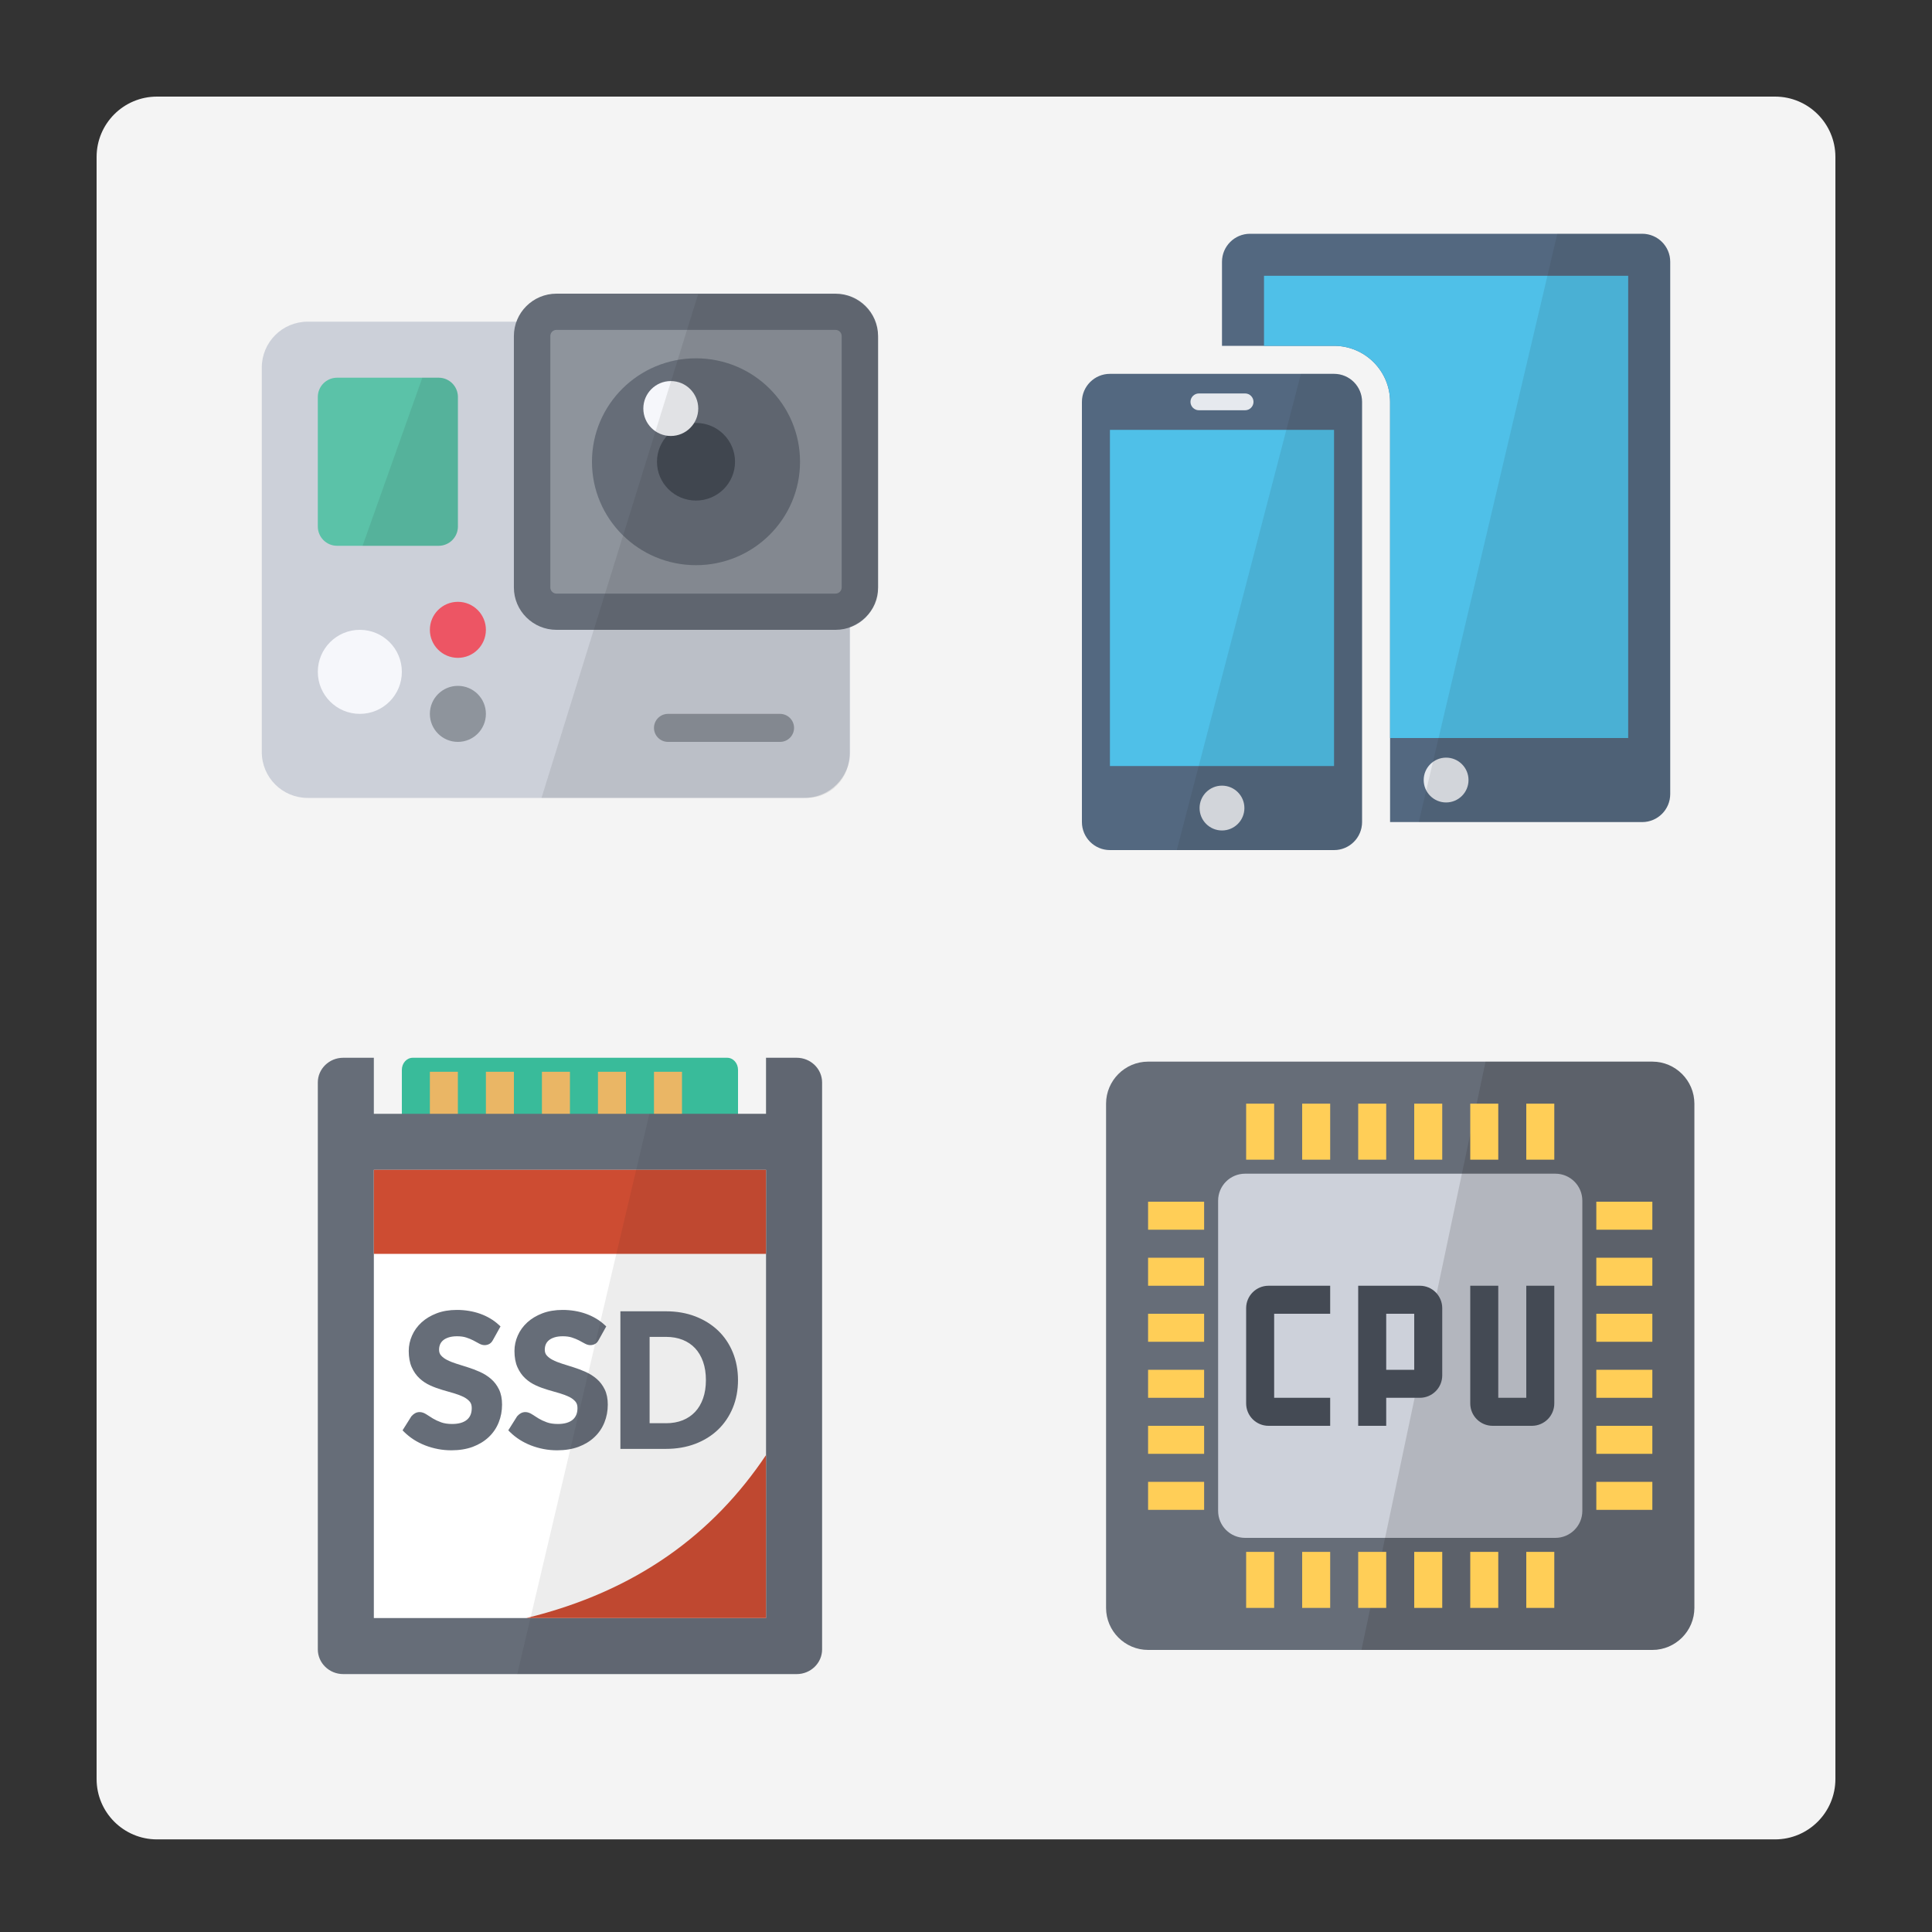 <?xml version="1.0" encoding="utf-8"?>
<!-- Generator: Adobe Illustrator 21.0.0, SVG Export Plug-In . SVG Version: 6.00 Build 0)  -->
<svg version="1.1" id="Layer_1" xmlns="http://www.w3.org/2000/svg" xmlns:xlink="http://www.w3.org/1999/xlink" x="0px" y="0px"
	 viewBox="0 0 80 80" enable-background="new 0 0 80 80" xml:space="preserve">
<rect x="0" y="0" width="80" height="80" fill="#333333" stroke="none"/>
<path fill="#F4F4F4" d="M73.5,76.165h-67c-1.381,0-2.5-1.119-2.5-2.5V6.5C4,5.119,5.119,4,6.5,4h67C74.881,4,76,5.119,76,6.5v67.165
	C76,75.045,74.881,76.165,73.5,76.165z"/>
<g id="icon">
	<path fill="#CCD0D9" d="M33.301,33.04H12.74c-1.05,0-1.9-0.85-1.9-1.899V15.22c0-1.05,0.85-1.9,1.9-1.9h20.561
		c1.049,0,1.9,0.85,1.9,1.9v15.921C35.2,32.19,34.35,33.04,33.301,33.04z"/>
	<path fill="#8E949C" d="M34.519,25.331H23.122c-0.601,0-1.088-0.487-1.088-1.088V13.997c0-0.601,0.487-1.088,1.088-1.088h11.397
		c0.601,0,1.088,0.487,1.088,1.088v10.246C35.606,24.843,35.119,25.331,34.519,25.331z"/>
	<path fill="#666D78" d="M34.596,26.08H23.043c-0.972,0-1.764-0.786-1.764-1.754V13.914c0-0.966,0.791-1.754,1.764-1.754h11.552
		c0.972,0,1.764,0.786,1.764,1.754v10.413C36.36,25.294,35.569,26.08,34.596,26.08z M23.044,13.659
		c-0.142,0-0.256,0.114-0.256,0.254v10.413c0,0.14,0.115,0.254,0.256,0.254h11.552c0.142,0,0.256-0.114,0.256-0.254V13.914
		c0-0.14-0.115-0.254-0.256-0.254H23.044V13.659z"/>
	<ellipse fill="#666D78" cx="28.82" cy="19.12" rx="4.308" ry="4.283"/>
	<ellipse fill="#444A54" cx="28.82" cy="19.12" rx="1.616" ry="1.607"/>
	<circle fill="#F6F7FB" cx="27.776" cy="16.916" r="1.137"/>
	<path fill="#8E949C" d="M32.3,30.72h-4.64c-0.32,0-0.58-0.26-0.58-0.58l0,0c0-0.32,0.26-0.58,0.58-0.58h4.64
		c0.32,0,0.58,0.26,0.58,0.58l0,0C32.88,30.46,32.62,30.72,32.3,30.72z"/>
	<circle fill="#ED5564" cx="18.96" cy="26.08" r="1.16"/>
	<circle fill="#8E949C" cx="18.96" cy="29.56" r="1.16"/>
	<circle fill="#F6F7FB" cx="14.9" cy="27.82" r="1.74"/>
	<path fill="#5BC2A8" d="M18.163,22.6h-4.205c-0.441,0-0.798-0.357-0.798-0.798v-5.364c0-0.441,0.357-0.798,0.798-0.798h4.205
		c0.441,0,0.798,0.357,0.798,0.798v5.365C18.96,22.243,18.603,22.6,18.163,22.6z"/>
	<path opacity="0.1" fill="#231F20" enable-background="new    " d="M18.163,15.64h-0.675l-2.474,6.96h3.148
		c0.441,0,0.798-0.357,0.798-0.798v-5.364C18.96,15.997,18.603,15.64,18.163,15.64z"/>
	<path opacity="0.1" fill="#231F20" enable-background="new    " d="M34.606,12.186h-5.7L22.423,33.04h10.998
		c0.969,0,1.754-0.805,1.754-1.797v-5.279c0.629-0.274,1.187-0.797,1.187-1.539V13.982C36.36,12.992,35.574,12.186,34.606,12.186z"
		/>
</g>
<g id="icon_1_">
	<path fill="#536880" d="M68,9.68H51.76c-0.64,0-1.16,0.52-1.16,1.16v3.48h4.64c1.279,0,2.32,1.041,2.32,2.32v17.4H68
		c0.64,0,1.16-0.52,1.16-1.16V10.84C69.16,10.2,68.64,9.68,68,9.68z"/>
	<path fill="#4FC0E8" d="M52.34,11.42v2.9h2.9c1.279,0,2.32,1.041,2.32,2.32v13.92h9.86V11.42H52.34z"/>
	<circle fill="#E6E9EE" cx="59.88" cy="32.3" r="0.928"/>
	<path opacity="0.1" fill="#231F20" enable-background="new    " d="M68,9.68h-3.515l-5.737,24.36H68c0.64,0,1.16-0.52,1.16-1.16
		V10.84C69.16,10.2,68.64,9.68,68,9.68z"/>
	<path fill="#536880" d="M45.96,15.48h9.28c0.64,0,1.16,0.52,1.16,1.16v17.4c0,0.64-0.52,1.16-1.16,1.16h-9.28
		c-0.64,0-1.16-0.52-1.16-1.16v-17.4C44.8,16,45.32,15.48,45.96,15.48z"/>
	<rect x="45.96" y="17.8" fill="#4FC0E8" width="9.28" height="13.92"/>
	<circle fill="#E6E9EE" cx="50.6" cy="33.46" r="0.928"/>
	<path fill="#E6E9EE" d="M49.643,16.988h1.914c0.191,0,0.348-0.157,0.348-0.348l0,0c0-0.191-0.157-0.348-0.348-0.348h-1.914
		c-0.191,0-0.348,0.157-0.348,0.348l0,0C49.295,16.831,49.452,16.988,49.643,16.988z"/>
	<path opacity="0.1" fill="#231F20" enable-background="new    " d="M55.24,15.48h-1.371l-5.14,19.72h6.511
		c0.64,0,1.16-0.52,1.16-1.16v-17.4C56.4,16,55.88,15.48,55.24,15.48z"/>
</g>
<g id="icon_2_">
	<path fill="#666D78" d="M68.42,43.96H47.54c-0.957,0-1.74,0.783-1.74,1.74v20.88c0,0.957,0.783,1.74,1.74,1.74h20.88
		c0.957,0,1.74-0.783,1.74-1.74V45.7C70.16,44.743,69.377,43.96,68.42,43.96z"/>
	<path fill="#CDD1DA" d="M64.404,63.68H51.557c-0.617,0-1.117-0.5-1.117-1.117V49.717c0-0.617,0.5-1.117,1.117-1.117h12.847
		c0.617,0,1.117,0.5,1.117,1.117v12.847C65.52,63.18,65.02,63.68,64.404,63.68z"/>
	<path opacity="0.15" fill="#231F20" enable-background="new    " d="M68.42,43.96h-6.907l-5.138,24.36H68.42
		c0.957,0,1.74-0.783,1.74-1.74V45.7C70.16,44.743,69.377,43.96,68.42,43.96z"/>
	<path fill="#FFCE57" d="M52.76,45.7H51.6v2.32h1.16V45.7z M55.08,45.7h-1.16v2.32h1.16V45.7z M57.4,45.7h-1.16v2.32h1.16V45.7z
		 M59.72,45.7h-1.16v2.32h1.16V45.7z M62.04,45.7h-1.16v2.32h1.16V45.7z M64.36,45.7H63.2v2.32h1.16V45.7z M52.76,64.26H51.6v2.32
		h1.16V64.26z M55.08,64.26h-1.16v2.32h1.16V64.26z M57.4,64.26h-1.16v2.32h1.16V64.26z M59.72,64.26h-1.16v2.32h1.16V64.26z
		 M62.04,64.26h-1.16v2.32h1.16V64.26z M64.36,64.26H63.2v2.32h1.16V64.26z M49.86,50.92v-1.16h-2.32v1.16H49.86z M49.86,53.24
		v-1.16h-2.32v1.16H49.86z M49.86,55.56V54.4h-2.32v1.16H49.86z M49.86,57.88v-1.16h-2.32v1.16H49.86z M49.86,60.2v-1.16h-2.32v1.16
		H49.86z M49.86,62.52v-1.16h-2.32v1.16H49.86z M68.42,50.92v-1.16H66.1v1.16H68.42z M68.42,53.24v-1.16H66.1v1.16H68.42z
		 M68.42,55.56V54.4H66.1v1.16H68.42z M68.42,57.88v-1.16H66.1v1.16H68.42z M68.42,60.2v-1.16H66.1v1.16H68.42z M68.42,62.52v-1.16
		H66.1v1.16H68.42z"/>
	<path fill="#444A54" d="M55.08,57.88v1.16h-2.552c-0.513,0-0.928-0.415-0.928-0.928v-3.944c0-0.513,0.415-0.928,0.928-0.928h2.552
		v1.16h-2.32v3.48H55.08z M58.792,53.24c0.513,0,0.928,0.415,0.928,0.928v2.784c0,0.513-0.415,0.928-0.928,0.928H57.4v1.16h-1.16
		v-5.8H58.792z M58.56,54.4H57.4v2.32h1.16V54.4z M63.2,53.24v4.64h-1.16v-4.64h-1.16v4.872c0,0.513,0.415,0.928,0.928,0.928h1.624
		c0.513,0,0.928-0.415,0.928-0.928V53.24H63.2z"/>
</g>
<g id="icon_3_">
	<path fill="#39BB9A" d="M30.111,43.8H17.09c-0.249,0-0.45,0.224-0.45,0.5v2.4h0.58h0.29h1.74h0.87h1.74h0.87h1.74h0.87h1.74h0.87
		h1.74h0.522h0.348v-2.4C30.56,44.024,30.359,43.8,30.111,43.8z"/>
	<path fill="#EAB665" d="M18.96,46.7H17.8v-2.32h1.16V46.7z M21.28,46.7h-1.16v-2.32h1.16V46.7z M23.6,46.7h-1.16v-2.32h1.16V46.7z
		 M25.92,46.7h-1.16v-2.32h1.16V46.7z M28.24,46.7h-1.16v-2.32h1.16V46.7z"/>
	<path fill="#666D78" d="M32.991,43.8H31.72v2.32H15.48V43.8h-1.271c-0.577,0-1.049,0.459-1.049,1.021v23.478
		c0,0.561,0.472,1.021,1.049,1.021h18.783c0.577,0,1.049-0.459,1.049-1.021V44.821C34.04,44.259,33.568,43.8,32.991,43.8z"/>
	<rect x="15.48" y="48.44" fill="#FFFFFF" width="16.24" height="18.56"/>
	<path fill="#CD4C32" d="M31.72,51.92H15.48v-3.48h16.24V51.92z"/>
	<path fill="#CD4C32" d="M31.72,67h-9.925c4.561-1.112,7.743-3.49,9.925-6.749V67z"/>
	<path fill="#666D78" d="M23.071,60.054c-0.189,0-0.377-0.017-0.559-0.052c-0.182-0.035-0.36-0.086-0.528-0.151
		c-0.168-0.066-0.327-0.146-0.472-0.239c-0.146-0.094-0.278-0.2-0.393-0.313l-0.072-0.072l0.363-0.577l0.005-0.006
		c0.037-0.045,0.084-0.085,0.137-0.117c0.061-0.037,0.129-0.056,0.201-0.056c0.093,0,0.19,0.034,0.288,0.099
		c0.074,0.05,0.162,0.106,0.263,0.167c0.095,0.057,0.21,0.111,0.342,0.159c0.125,0.045,0.278,0.068,0.456,0.068
		c0.266,0,0.471-0.059,0.61-0.174c0.133-0.113,0.2-0.271,0.2-0.487c0-0.111-0.027-0.2-0.084-0.266
		c-0.063-0.075-0.148-0.14-0.256-0.194c-0.117-0.057-0.251-0.108-0.398-0.151l-0.477-0.138c-0.167-0.049-0.334-0.109-0.494-0.181
		c-0.168-0.075-0.321-0.175-0.452-0.297c-0.135-0.124-0.244-0.281-0.325-0.464c-0.082-0.183-0.123-0.409-0.123-0.673
		c0-0.216,0.045-0.429,0.136-0.635c0.089-0.205,0.223-0.389,0.393-0.545c0.169-0.155,0.379-0.282,0.624-0.376
		c0.244-0.094,0.525-0.142,0.838-0.142c0.348,0,0.674,0.055,0.969,0.16c0.297,0.107,0.554,0.26,0.766,0.455l0.074,0.068
		l-0.311,0.559c-0.038,0.074-0.089,0.131-0.15,0.166c-0.058,0.032-0.125,0.05-0.2,0.05c-0.075,0-0.154-0.024-0.242-0.074
		c-0.065-0.037-0.142-0.079-0.23-0.124c-0.082-0.043-0.18-0.082-0.29-0.118c-0.104-0.034-0.231-0.051-0.377-0.051
		c-0.13,0-0.245,0.015-0.341,0.045c-0.093,0.029-0.171,0.068-0.231,0.118c-0.058,0.048-0.1,0.102-0.129,0.168
		c-0.03,0.067-0.044,0.144-0.044,0.226c0,0.096,0.026,0.173,0.078,0.233c0.061,0.072,0.145,0.135,0.247,0.188
		c0.111,0.058,0.242,0.11,0.39,0.157l0.478,0.151c0.167,0.052,0.335,0.116,0.499,0.19c0.171,0.077,0.325,0.174,0.459,0.29
		c0.138,0.118,0.249,0.267,0.332,0.438c0.084,0.173,0.126,0.384,0.126,0.625c0,0.261-0.046,0.509-0.139,0.739
		c-0.093,0.232-0.232,0.437-0.414,0.608c-0.18,0.171-0.403,0.306-0.662,0.403C23.696,60.005,23.399,60.054,23.071,60.054z
		 M18.693,60.054c-0.189,0-0.377-0.017-0.559-0.052c-0.182-0.035-0.36-0.086-0.528-0.151c-0.168-0.066-0.327-0.146-0.472-0.239
		c-0.146-0.094-0.278-0.2-0.393-0.313l-0.072-0.072l0.363-0.577l0.005-0.006c0.037-0.045,0.084-0.085,0.137-0.117
		c0.06-0.037,0.129-0.056,0.201-0.056c0.093,0,0.19,0.034,0.288,0.099c0.074,0.05,0.162,0.106,0.263,0.167
		c0.095,0.057,0.21,0.111,0.342,0.159c0.125,0.045,0.278,0.068,0.456,0.068c0.266,0,0.471-0.059,0.61-0.174
		c0.135-0.113,0.2-0.271,0.2-0.487c0-0.111-0.027-0.2-0.084-0.266c-0.063-0.075-0.15-0.14-0.256-0.194
		c-0.117-0.057-0.251-0.108-0.398-0.151l-0.477-0.138c-0.167-0.049-0.334-0.109-0.494-0.181c-0.168-0.075-0.321-0.175-0.452-0.297
		c-0.135-0.124-0.244-0.281-0.325-0.464c-0.082-0.183-0.123-0.411-0.123-0.673c0-0.216,0.045-0.429,0.136-0.635
		c0.089-0.205,0.223-0.389,0.393-0.545c0.169-0.155,0.379-0.282,0.624-0.376c0.244-0.094,0.525-0.142,0.838-0.142
		c0.348,0,0.674,0.055,0.969,0.16c0.297,0.107,0.554,0.26,0.766,0.455l0.074,0.068l-0.311,0.559
		c-0.038,0.074-0.089,0.131-0.15,0.166c-0.058,0.032-0.125,0.05-0.2,0.05c-0.075,0-0.154-0.024-0.242-0.074
		c-0.065-0.037-0.142-0.079-0.229-0.124c-0.082-0.043-0.18-0.082-0.29-0.118c-0.104-0.034-0.231-0.051-0.377-0.051
		c-0.13,0-0.245,0.015-0.341,0.045c-0.093,0.029-0.171,0.068-0.231,0.118c-0.058,0.048-0.1,0.102-0.129,0.168
		c-0.029,0.067-0.044,0.144-0.044,0.226c0,0.096,0.026,0.173,0.078,0.233c0.061,0.072,0.145,0.135,0.247,0.188
		c0.111,0.058,0.242,0.11,0.39,0.157l0.478,0.151c0.167,0.052,0.335,0.116,0.499,0.19c0.171,0.077,0.325,0.174,0.459,0.29
		c0.138,0.119,0.249,0.267,0.332,0.438c0.084,0.173,0.125,0.384,0.125,0.625c0,0.261-0.046,0.509-0.139,0.739
		c-0.093,0.232-0.232,0.437-0.414,0.608c-0.181,0.171-0.404,0.306-0.662,0.403C19.318,60.005,19.021,60.054,18.693,60.054z
		 M25.689,59.995v-5.697h1.89c0.441,0,0.848,0.071,1.212,0.211c0.364,0.14,0.682,0.338,0.943,0.587
		c0.262,0.251,0.467,0.554,0.61,0.904c0.143,0.348,0.215,0.734,0.215,1.148s-0.072,0.799-0.215,1.146
		c-0.143,0.348-0.349,0.652-0.61,0.904c-0.261,0.251-0.579,0.449-0.944,0.588c-0.363,0.138-0.771,0.209-1.211,0.209
		C27.579,59.995,25.689,59.995,25.689,59.995z M27.575,58.933c0.259,0,0.493-0.042,0.695-0.123c0.2-0.081,0.372-0.197,0.513-0.347
		c0.142-0.151,0.252-0.338,0.329-0.556c0.079-0.222,0.118-0.477,0.118-0.76c0-0.283-0.039-0.539-0.118-0.762
		c-0.078-0.219-0.188-0.407-0.329-0.558c-0.14-0.15-0.313-0.266-0.514-0.347c-0.203-0.081-0.436-0.123-0.694-0.123h-0.676v3.574
		h0.676V58.933z"/>
	<path opacity="0.08" fill="#231F20" enable-background="new    " d="M32.991,43.8H31.72v2.32h-4.83l-5.472,23.2h11.573
		c0.577,0,1.049-0.459,1.049-1.021V44.821C34.04,44.259,33.568,43.8,32.991,43.8z"/>
</g>
</svg>
